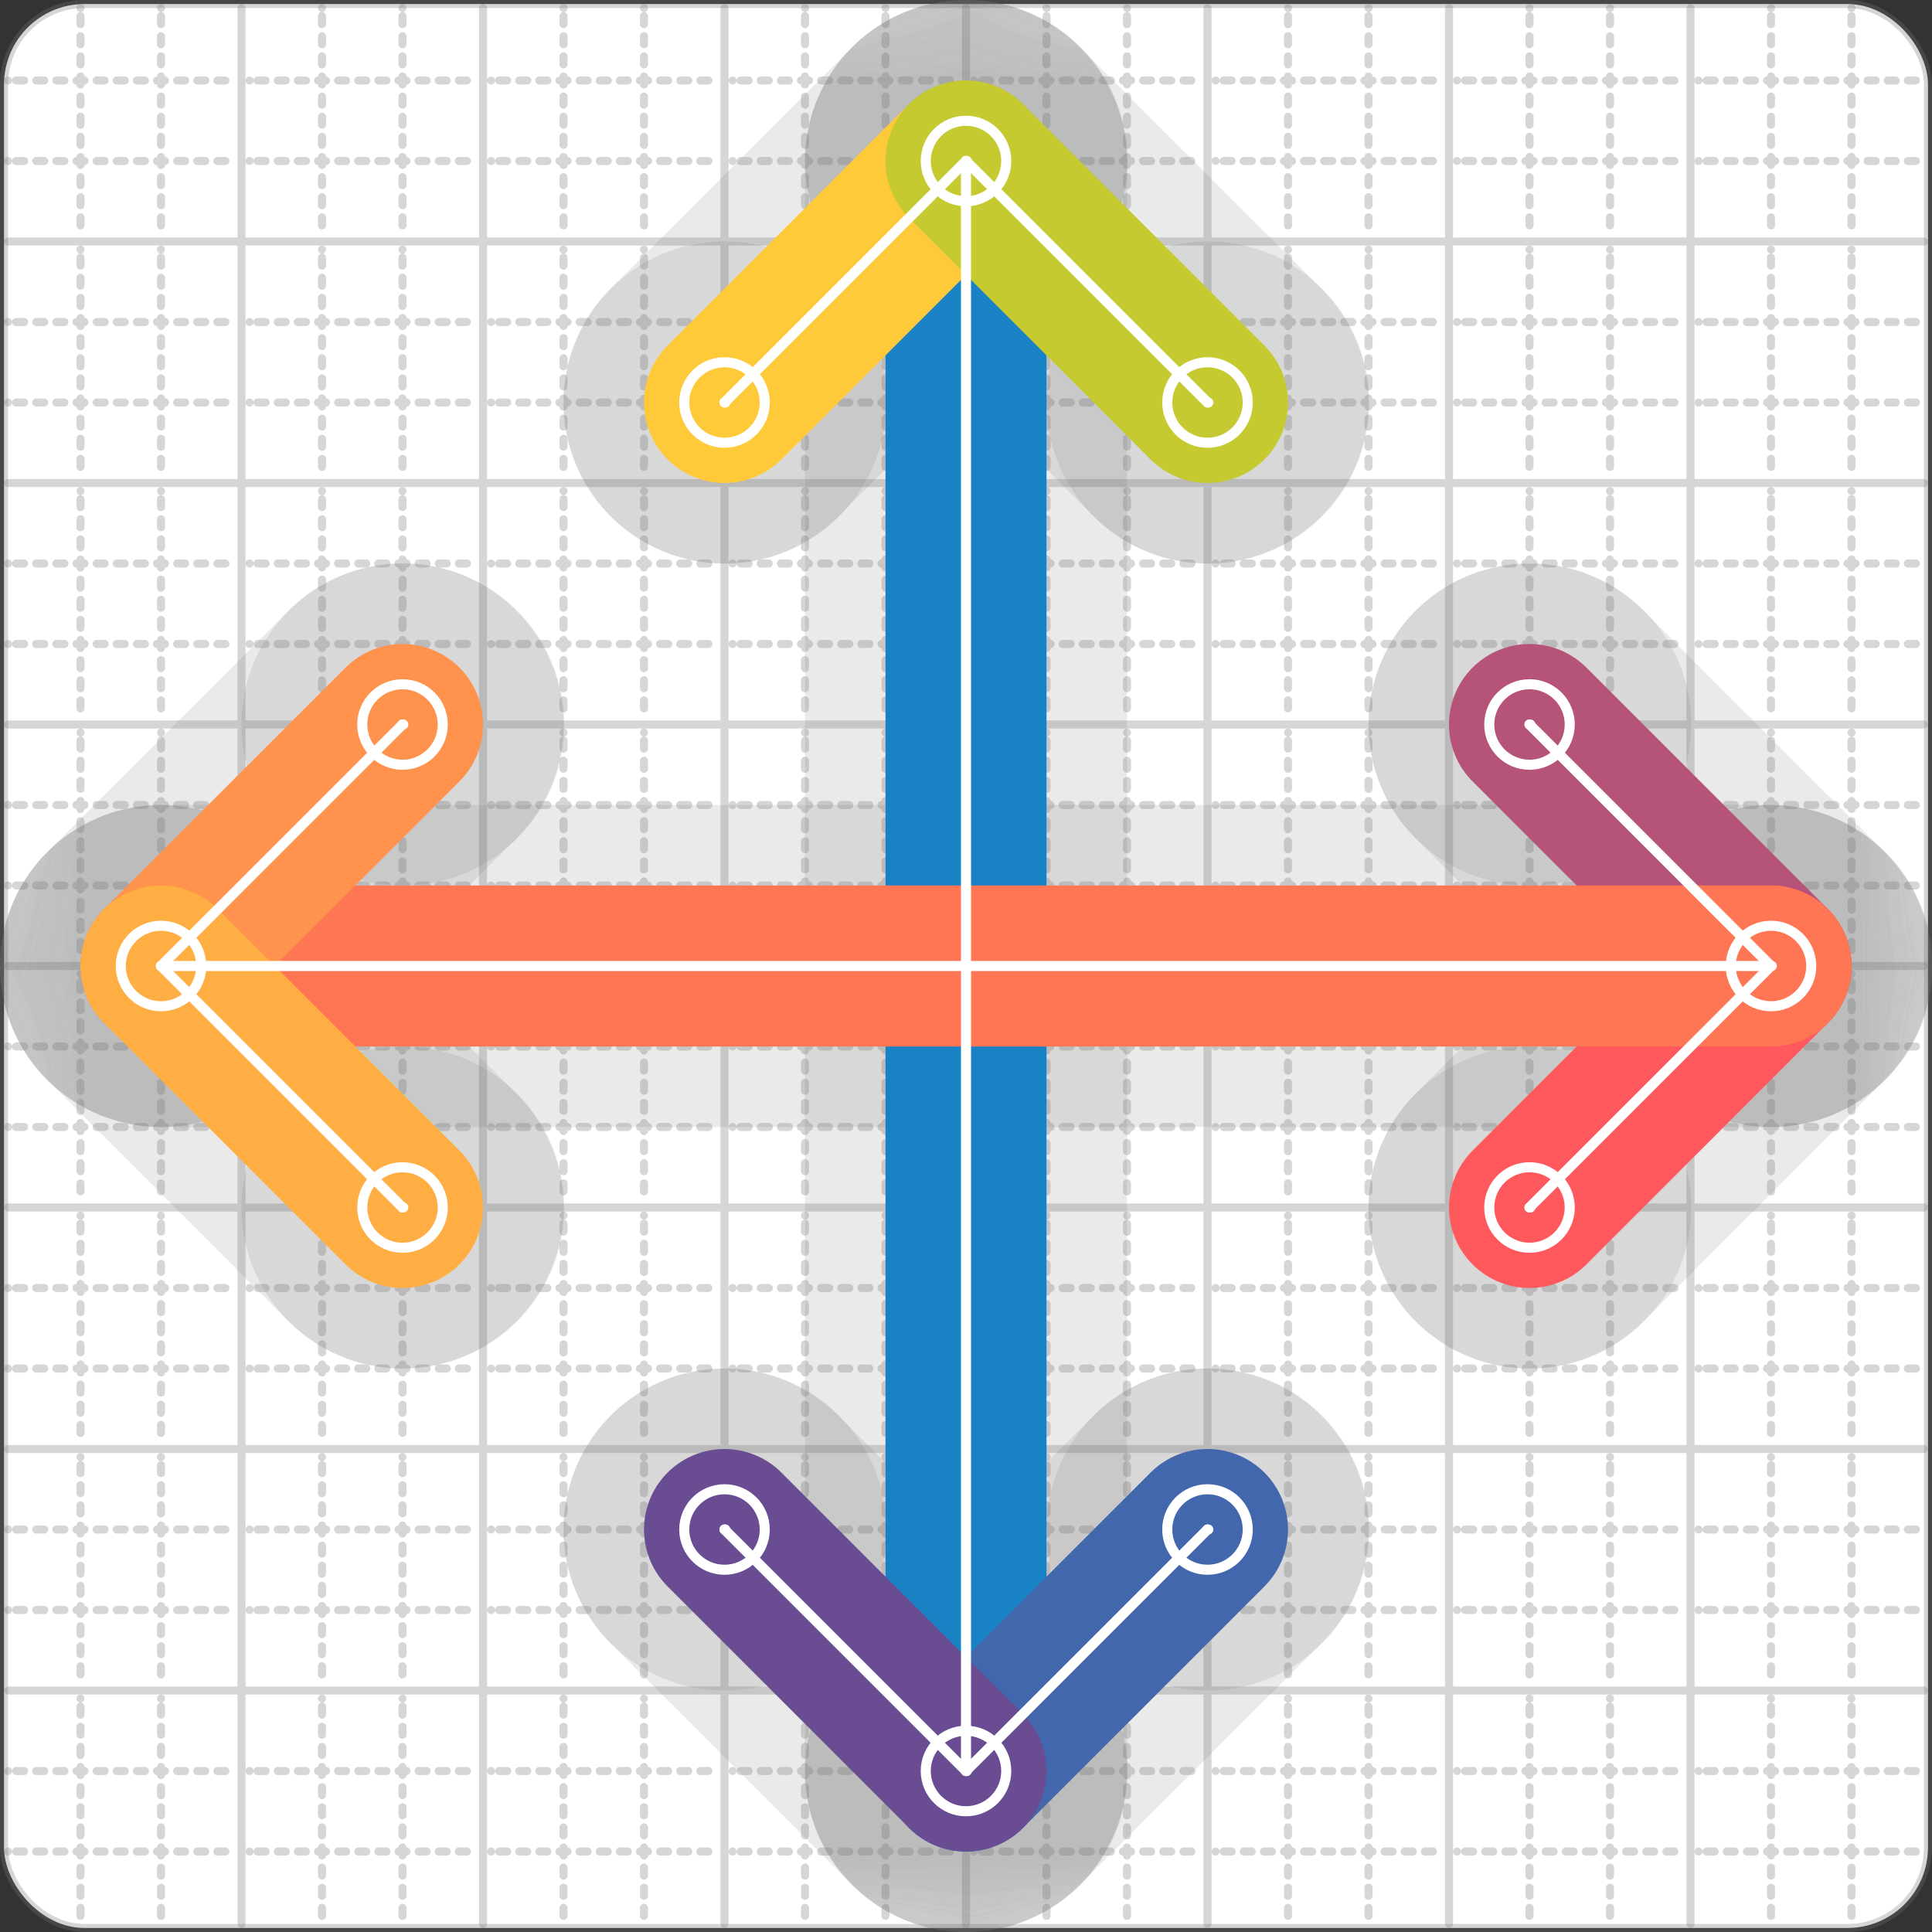 <svg xmlns="http://www.w3.org/2000/svg" width="24" height="24" viewBox="0 0 24 24" fill="none" stroke="currentColor" stroke-width="2" stroke-linecap="round" stroke-linejoin="round"><rect x="0" y="0" width="24" height="24" fill="#333333" stroke="none"/><style>
  @media screen and (prefers-color-scheme: light) {
    .svg-preview-grid-rect { fill: none }
  }
  @media screen and (prefers-color-scheme: dark) {
    .svg-preview-grid-rect { fill: none }
    .svg
    .svg-preview-grid-group,
    .svg-preview-radii-group,
    .svg-preview-shadow-mask-group,
    .svg-preview-shadow-group {
      stroke: #fff;
    }
  }
</style><g class="svg-preview-grid-group" stroke-linecap="butt" stroke-width="0.1" stroke="#777" stroke-opacity="0.3"><rect class="svg-preview-grid-rect" width="23.9" height="23.9" x="0.05" y="0.05" rx="1" fill="#fff"></rect><path stroke-dasharray="0 0.1 0.1 0.15 0.1 0.15 0.1 0.15 0.1 0.15 0.1 0.15 0.1 0.15 0.1 0.15 0.1 0.15 0.1 0.15 0.1 0.15 0.1 0.15 0 0.15" stroke-width="0.1" d="M0.1 1h23.8M1 0.1v23.8M0.1 2h23.8M2 0.1v23.8M0.1 4h23.8M4 0.1v23.8M0.1 5h23.8M5 0.1v23.8M0.1 7h23.8M7 0.1v23.8M0.1 8h23.8M8 0.1v23.8M0.1 10h23.8M10 0.1v23.8M0.1 11h23.8M11 0.1v23.8M0.1 13h23.8M13 0.1v23.8M0.1 14h23.8M14 0.1v23.8M0.1 16h23.8M16 0.1v23.8M0.1 17h23.8M17 0.1v23.8M0.1 19h23.8M19 0.1v23.8M0.1 20h23.8M20 0.1v23.8M0.1 22h23.8M22 0.1v23.8M0.1 23h23.8M23 0.1v23.8"></path><path d="M0.1 3h23.8M3 0.1v23.8M0.1 6h23.8M6 0.1v23.8M0.1 9h23.8M9 0.1v23.8M0.1 12h23.8M12 0.1v23.8M0.1 15h23.8M15 0.1v23.8M0.1 18h23.8M18 0.1v23.8M0.1 21h23.8M21 0.1v23.8"></path></g><g class="svg-preview-shadow-mask-group" stroke-width="4" stroke="#777" stroke-opacity="0.15"><mask id="svg-preview-shadow-mask-0" maskUnits="userSpaceOnUse" stroke-opacity="1" stroke-width="4" stroke="#000"><rect x="0" y="0" width="24" height="24" fill="#fff" stroke="none" rx="1"></rect><path d="M12 2h.01M12 22h.01"></path></mask><mask id="svg-preview-shadow-mask-1" maskUnits="userSpaceOnUse" stroke-opacity="1" stroke-width="4" stroke="#000"><rect x="0" y="0" width="24" height="24" fill="#fff" stroke="none" rx="1"></rect><path d="M15 19h.01M12 22h.01M9 19h.01"></path></mask><mask id="svg-preview-shadow-mask-2" maskUnits="userSpaceOnUse" stroke-opacity="1" stroke-width="4" stroke="#000"><rect x="0" y="0" width="24" height="24" fill="#fff" stroke="none" rx="1"></rect><path d="M19 9h.01M22 12h.01M19 15h.01"></path></mask><mask id="svg-preview-shadow-mask-3" maskUnits="userSpaceOnUse" stroke-opacity="1" stroke-width="4" stroke="#000"><rect x="0" y="0" width="24" height="24" fill="#fff" stroke="none" rx="1"></rect><path d="M2 12h.01M22 12h.01"></path></mask><mask id="svg-preview-shadow-mask-4" maskUnits="userSpaceOnUse" stroke-opacity="1" stroke-width="4" stroke="#000"><rect x="0" y="0" width="24" height="24" fill="#fff" stroke="none" rx="1"></rect><path d="M5 9h.01M2 12h.01M5 15h.01"></path></mask><mask id="svg-preview-shadow-mask-5" maskUnits="userSpaceOnUse" stroke-opacity="1" stroke-width="4" stroke="#000"><rect x="0" y="0" width="24" height="24" fill="#fff" stroke="none" rx="1"></rect><path d="M9 5h.01M12 2h.01M15 5h.01"></path></mask></g><g class="svg-preview-shadow-group" stroke-width="4" stroke="#777" stroke-opacity="0.15"><path mask="url(#svg-preview-shadow-mask-0)" d="M 12 2 L 12 22"></path><path mask="url(#svg-preview-shadow-mask-1)" d="M 15 19 L 12 22"></path><path mask="url(#svg-preview-shadow-mask-1)" d="M 12 22 L 9 19"></path><path mask="url(#svg-preview-shadow-mask-2)" d="M 19 9 L 22 12"></path><path mask="url(#svg-preview-shadow-mask-2)" d="M 22 12 L 19 15"></path><path mask="url(#svg-preview-shadow-mask-3)" d="M 2 12 L 22 12"></path><path mask="url(#svg-preview-shadow-mask-4)" d="M 5 9 L 2 12"></path><path mask="url(#svg-preview-shadow-mask-4)" d="M 2 12 L 5 15"></path><path mask="url(#svg-preview-shadow-mask-5)" d="M 9 5 L 12 2"></path><path mask="url(#svg-preview-shadow-mask-5)" d="M 12 2 L 15 5"></path><path d="M12 2h.01M12 22h.01M15 19h.01M9 19h.01M19 9h.01M22 12h.01M19 15h.01M2 12h.01M5 9h.01M5 15h.01M9 5h.01M15 5h.01"></path></g><g class="svg-preview-handles-group" stroke-width="0.12" stroke="#777" stroke-opacity="0.6"></g><g class="svg-preview-colored-path-group"><path d="M 12 2 L 12 22" stroke="#1982c4"></path><path d="M 15 19 L 12 22" stroke="#4267AC"></path><path d="M 12 22 L 9 19" stroke="#6a4c93"></path><path d="M 19 9 L 22 12" stroke="#B55379"></path><path d="M 22 12 L 19 15" stroke="#FF595E"></path><path d="M 2 12 L 22 12" stroke="#FF7655"></path><path d="M 5 9 L 2 12" stroke="#ff924c"></path><path d="M 2 12 L 5 15" stroke="#FFAE43"></path><path d="M 9 5 L 12 2" stroke="#ffca3a"></path><path d="M 12 2 L 15 5" stroke="#C5CA30"></path></g><g class="svg-preview-radii-group" stroke-width="0.12" stroke-dasharray="0 0.25 0.25" stroke="#777" stroke-opacity="0.3"></g><g class="svg-preview-control-path-marker-mask-group" stroke-width="1" stroke="#000"><mask id="svg-preview-control-path-marker-mask-0" maskUnits="userSpaceOnUse"><rect x="0" y="0" width="24" height="24" fill="#fff" stroke="none" rx="1"></rect><path d="M12 2h.01"></path><path d="M12 22h.01"></path></mask><mask id="svg-preview-control-path-marker-mask-1" maskUnits="userSpaceOnUse"><rect x="0" y="0" width="24" height="24" fill="#fff" stroke="none" rx="1"></rect><path d="M15 19h.01"></path><path d="M12 22h.01"></path></mask><mask id="svg-preview-control-path-marker-mask-2" maskUnits="userSpaceOnUse"><rect x="0" y="0" width="24" height="24" fill="#fff" stroke="none" rx="1"></rect><path d="M12 22h.01"></path><path d="M9 19h.01"></path></mask><mask id="svg-preview-control-path-marker-mask-3" maskUnits="userSpaceOnUse"><rect x="0" y="0" width="24" height="24" fill="#fff" stroke="none" rx="1"></rect><path d="M19 9h.01"></path><path d="M22 12h.01"></path></mask><mask id="svg-preview-control-path-marker-mask-4" maskUnits="userSpaceOnUse"><rect x="0" y="0" width="24" height="24" fill="#fff" stroke="none" rx="1"></rect><path d="M22 12h.01"></path><path d="M19 15h.01"></path></mask><mask id="svg-preview-control-path-marker-mask-5" maskUnits="userSpaceOnUse"><rect x="0" y="0" width="24" height="24" fill="#fff" stroke="none" rx="1"></rect><path d="M2 12h.01"></path><path d="M22 12h.01"></path></mask><mask id="svg-preview-control-path-marker-mask-6" maskUnits="userSpaceOnUse"><rect x="0" y="0" width="24" height="24" fill="#fff" stroke="none" rx="1"></rect><path d="M5 9h.01"></path><path d="M2 12h.01"></path></mask><mask id="svg-preview-control-path-marker-mask-7" maskUnits="userSpaceOnUse"><rect x="0" y="0" width="24" height="24" fill="#fff" stroke="none" rx="1"></rect><path d="M2 12h.01"></path><path d="M5 15h.01"></path></mask><mask id="svg-preview-control-path-marker-mask-8" maskUnits="userSpaceOnUse"><rect x="0" y="0" width="24" height="24" fill="#fff" stroke="none" rx="1"></rect><path d="M9 5h.01"></path><path d="M12 2h.01"></path></mask><mask id="svg-preview-control-path-marker-mask-9" maskUnits="userSpaceOnUse"><rect x="0" y="0" width="24" height="24" fill="#fff" stroke="none" rx="1"></rect><path d="M12 2h.01"></path><path d="M15 5h.01"></path></mask></g><g class="svg-preview-control-path-group" stroke="#fff" stroke-width="0.125"><path mask="url(#svg-preview-control-path-marker-mask-0)" d="M 12 2 L 12 22"></path><path mask="url(#svg-preview-control-path-marker-mask-1)" d="M 15 19 L 12 22"></path><path mask="url(#svg-preview-control-path-marker-mask-2)" d="M 12 22 L 9 19"></path><path mask="url(#svg-preview-control-path-marker-mask-3)" d="M 19 9 L 22 12"></path><path mask="url(#svg-preview-control-path-marker-mask-4)" d="M 22 12 L 19 15"></path><path mask="url(#svg-preview-control-path-marker-mask-5)" d="M 2 12 L 22 12"></path><path mask="url(#svg-preview-control-path-marker-mask-6)" d="M 5 9 L 2 12"></path><path mask="url(#svg-preview-control-path-marker-mask-7)" d="M 2 12 L 5 15"></path><path mask="url(#svg-preview-control-path-marker-mask-8)" d="M 9 5 L 12 2"></path><path mask="url(#svg-preview-control-path-marker-mask-9)" d="M 12 2 L 15 5"></path></g><g class="svg-preview-control-path-marker-group" stroke="#fff" stroke-width="0.125"><path d="M12 2h.01M12 22h.01M15 19h.01M12 22h.01M12 22h.01M9 19h.01M19 9h.01M22 12h.01M22 12h.01M19 15h.01M2 12h.01M22 12h.01M5 9h.01M2 12h.01M2 12h.01M5 15h.01M9 5h.01M12 2h.01M12 2h.01M15 5h.01"></path><circle cx="12" cy="2" r="0.5"></circle><circle cx="12" cy="22" r="0.5"></circle><circle cx="15" cy="19" r="0.5"></circle><circle cx="9" cy="19" r="0.5"></circle><circle cx="19" cy="9" r="0.5"></circle><circle cx="19" cy="15" r="0.5"></circle><circle cx="2" cy="12" r="0.5"></circle><circle cx="22" cy="12" r="0.5"></circle><circle cx="5" cy="9" r="0.5"></circle><circle cx="5" cy="15" r="0.5"></circle><circle cx="9" cy="5" r="0.5"></circle><circle cx="15" cy="5" r="0.5"></circle></g><g class="svg-preview-handles-group" stroke-width="0.12" stroke="#FFF" stroke-opacity="0.3"></g></svg>